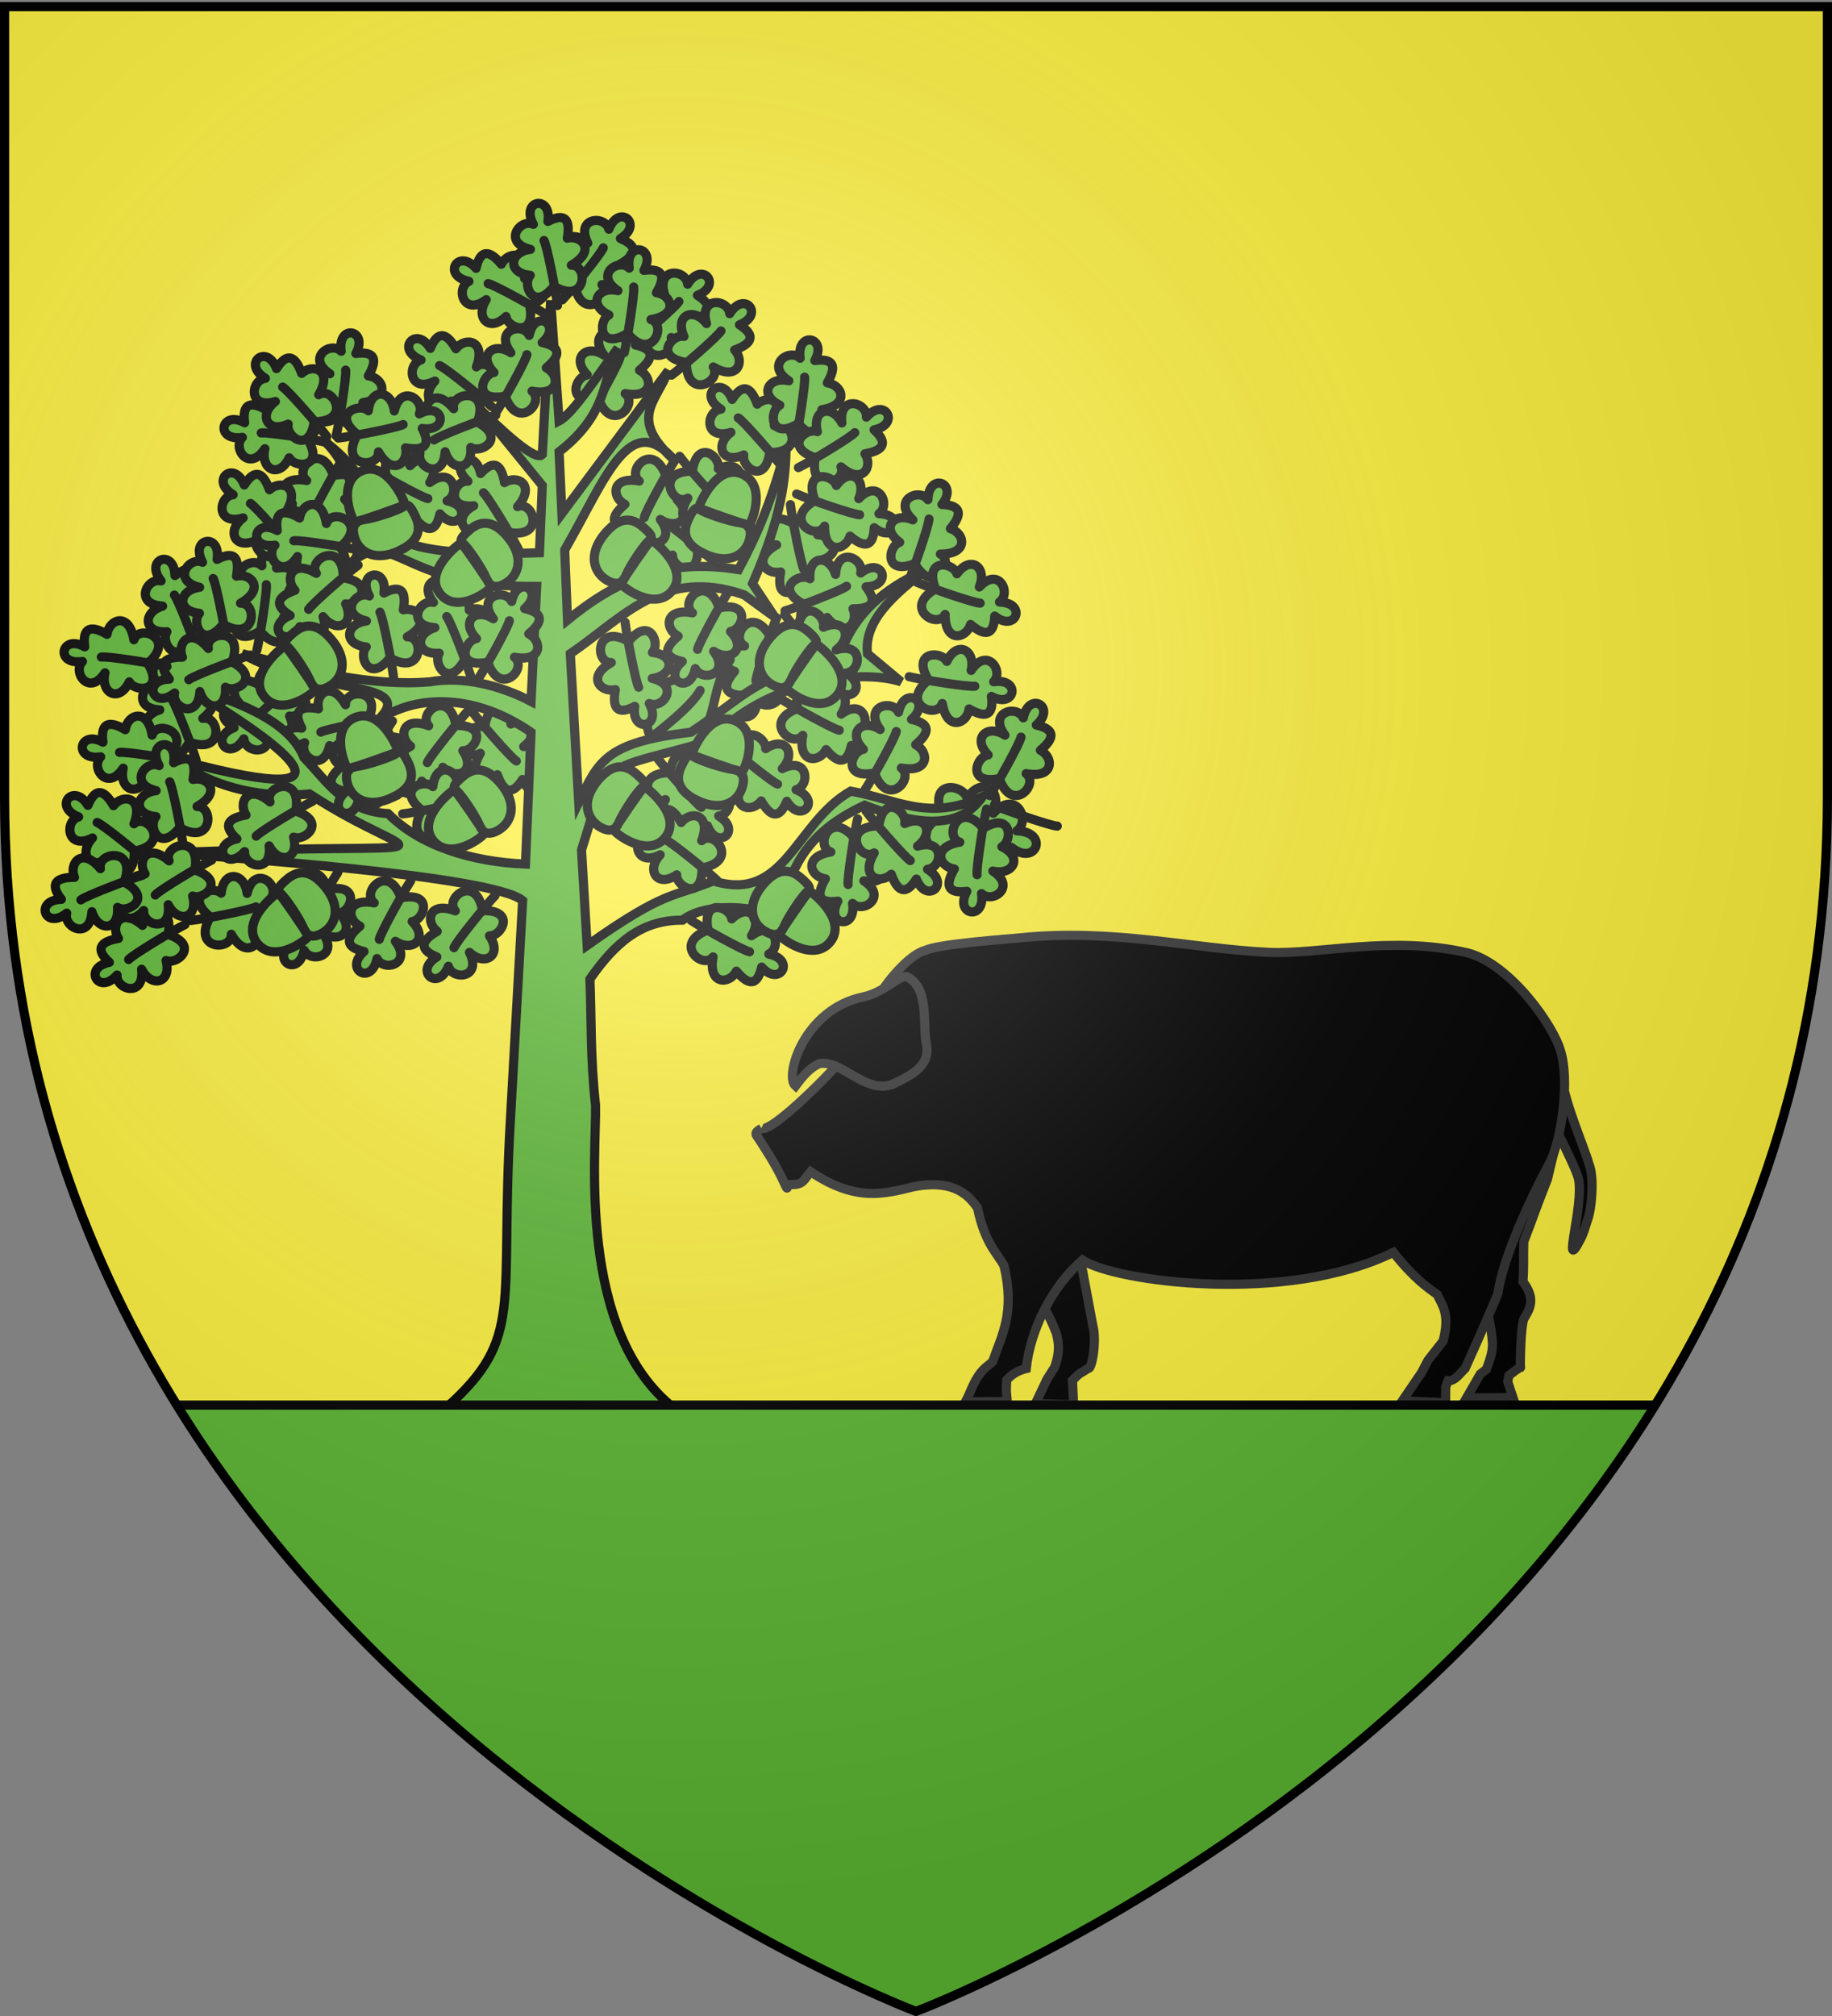 <svg xmlns="http://www.w3.org/2000/svg" xmlns:xlink="http://www.w3.org/1999/xlink" width="600" height="660" version="1.0"><rect width="100%" height="100%" fill="#808080" stroke="none"/><desc>Flag of Canton of Valais (Wallis)</desc><defs><radialGradient xlink:href="#b" id="f" cx="221.445" cy="226.331" r="300" fx="221.445" fy="226.331" gradientTransform="matrix(1.353 0 0 1.349 -77.63 -85.747)" gradientUnits="userSpaceOnUse"/><linearGradient id="b"><stop offset="0" style="stop-color:white;stop-opacity:.314"/><stop offset=".19" style="stop-color:white;stop-opacity:.251"/><stop offset=".6" style="stop-color:#6b6b6b;stop-opacity:.125"/><stop offset="1" style="stop-color:black;stop-opacity:.125"/></linearGradient></defs><g style="display:inline"><path d="M300 658.5s298.5-112.32 298.5-397.772V2.176H1.5v258.552C1.5 546.18 300 658.5 300 658.5" style="display:inline;fill:#fcef3c;fill-opacity:1;fill-rule:evenodd;stroke:none;stroke-width:1px;stroke-linecap:butt;stroke-linejoin:miter;stroke-opacity:1"/></g><g style="display:inline"><path d="M0 0h600v660H0z" style="fill:none;fill-opacity:1;fill-rule:nonzero;stroke:none;stroke-width:6.203;stroke-linecap:round;stroke-linejoin:round;stroke-miterlimit:4;stroke-dasharray:none;stroke-opacity:1;display:inline"/><path d="m346.774 406.468 5.17 27.657c1.288 4.8-.306 14.334-1.532 13.829-2.781 1.917-2.424 1.065-5.17 4.018l.383 7.92-12.541-.355 3.83-8.037 2.488-3.9c1.004-2.973 1.967-6.2.48-11.347-3.041-7.496-4.833-9.817-8.33-14.775zM504.74 348.67c1.13 11.474 7.951 26.286 9.67 32.386 1.906 4.671.744 15.179-.383 18.084-.438 1.13-1.244 4.517-2.489 6.737-6.29 12.026 1.291-11.18-.574-19.975-.94-4.428-14.457-30.172-14.457-30.021z" style="opacity:1;fill:#000;fill-opacity:1;stroke:#313131;stroke-width:3;stroke-miterlimit:4;stroke-dasharray:none;stroke-opacity:1;display:inline" transform="translate(6)"/><path d="M501.773 365.454c4.626 1.428.92 12-.958 20.566-4.02 10.137-4.625 12.38-7.754 20.448-.153 4.958.086 8.47-.287 13.12 4.304 5.668 2.298 8.844.382 12.055-1.16 2.046-1.35 16.753-1.148 16.074.165-.554-3.83 2.6-3.83 2.6l-.383 2.01 1.724 5.2-15.223.119 4.5-7.801 2.01-1.537c.969-2.705 2.03-5.381 2.01-8.391-.637-10.874-6.596-25.551-1.914-32.622z" style="opacity:1;fill:#000;fill-opacity:1;stroke:#313131;stroke-width:3;stroke-miterlimit:4;stroke-dasharray:none;stroke-opacity:1;display:inline" transform="translate(6)"/><path d="M243.39 369.405c-2.86 1.685-1.779 1.905-.342 4.236 1.023 1.661 5.203 7.783 7.915 13.905 1.4 3.157.387.022 2.085.226 4.12.286 4.42-1.855 6.439-4.163 14.884 9.975 24.133 7.23 33.743 4.906 13.877-2.67 18.47 3.507 20.912 6.95 2.45 11.601 6.16 14.421 8.679 18.907 3.641 15.44-.644 22.559-3.763 31.467l-2.53 2.081c-3.442 3.313-4.368 7.33-6.31 11.014l13.67-.1-.307-3.525.11-3.484c1.804-2.087 4.006-3.19 6.412-3.787 1.413-13.069 8.558-26.883 18.376-35.507 10.714 7.026 66.868 14.698 101.869-2.527 6.591 8.46 11.696 11.905 14.341 13.78 1.725 3.711 4.258 6.346 1.93 15.263l-4.931 6.291-2.14 4.067-6.262 9.19 14.175.618.033-5.145.79-2.044c2.26.225 4.295-2.904 5.586-4.045 5.163-11.484 8.516-19.168 10.66-24.313 1.73-12.075 10.847-31.628 16.854-42.687 4.118-7.583 6.804-27.632 3.651-37.106-2.083-7.629-16.13-28.222-30.402-31.923-24.85-5.781-48.436.58-65.052-.159-24.527-1.116-50.976-7.89-81.31-4.77-3.46.354-26.982 1.98-31.18 4.107-5.268 1.173-13.503 11.198-15.279 15.194-3.758 7.41-5.151 10.697-10.126 18.192-3.737 5.096-24.77 26.39-28.296 24.891z" style="opacity:1;fill:#000;fill-opacity:1;stroke:#313131;stroke-width:3;stroke-miterlimit:4;stroke-dasharray:none;stroke-opacity:1;display:inline" transform="translate(6)"/><path d="M286.91 354.7c-9.032 4.21-17.227-8.008-24.625-6.456-3.152 1.381-5.491 4.269-7.759 7.288-3.71-3.242 2.755-25.06 22.096-29.153 7.034-1.489 11.399-6.867 14.337-6.663 7.576 3.66 5.148 15.979 6.41 21.864 1.687 7.874-6.11 10.88-10.458 13.12z" style="opacity:1;fill:#000;fill-opacity:1;stroke:#313131;stroke-width:3;stroke-miterlimit:4;stroke-dasharray:none;stroke-opacity:1;display:inline" transform="translate(6)"/><g transform="translate(0 2)"><path d="M331.207 275.388c-.309 7.766-4.007 7.681-9.26 3.224-1.692 5.605-9.885 7.143-9.74-3.835-3.02 5.775-15.828-2.252-4.291-9.409l.42-.944c-4.118-11.259 6.957-9.694 8.38-5.213 5.28-7.357 11.742-2.435 8.577 5.034 7.59-8.05 12.41 2.434 7.742 5.77 10.729.283 6.343 11.936-1.828 5.373zM28.791 261.654c2.52-6.149 5.465-5 8.382.118 3-4.009 10.031-2.849 6.704 5.93 4.116-3.757 12.06 6.437.697 8.813l-.614.637c.016 10.25-8.424 5.754-8.257 1.737-6.394 4.367-10.146-1.477-5.419-6.553-8.453 4.249-9.259-5.584-4.533-6.9-8.537-3.364-1.606-11.444 3.04-3.782z" style="fill:#5ab532;fill-opacity:1;fill-rule:evenodd;stroke:#000;stroke-width:3;stroke-linecap:butt;stroke-linejoin:round;stroke-miterlimit:4;stroke-dasharray:none;stroke-opacity:1"/><path d="M48.889 280.706c-2.943-2.824-15.267-12.815-17.06-13.433" style="fill:#5ab532;fill-opacity:1;fill-rule:evenodd;stroke:#000;stroke-width:3;stroke-linecap:round;stroke-linejoin:round;stroke-miterlimit:4;stroke-dasharray:none;stroke-opacity:1"/><path d="M76.662 236.232c-5.618-3.548-3.974-6.25 1.571-8.234-3.426-3.65-1.063-10.373 7.004-5.572-2.985-4.706 8.434-10.758 8.801.844l.52.715c10.097 1.764 4.204 9.295.277 8.434 3.19 7.054-3.216 9.734-7.394 4.198 2.716 9.062-7.107 8.148-7.582 3.266-4.796 7.823-11.55-.406-3.197-3.651z" style="fill:#5ab532;fill-opacity:1;fill-rule:evenodd;stroke:#000;stroke-width:3;stroke-linecap:butt;stroke-linejoin:round;stroke-miterlimit:4;stroke-dasharray:none;stroke-opacity:1"/><path d="M98.914 219.748c-3.292 2.407-15.27 12.81-16.191 14.469" style="fill:#5ab532;fill-opacity:1;fill-rule:evenodd;stroke:#000;stroke-width:3;stroke-linecap:round;stroke-linejoin:round;stroke-miterlimit:4;stroke-dasharray:none;stroke-opacity:1"/><path d="M98.825 236.387c-3.091-5.882-.317-7.4 5.478-6.345-1.143-4.874 4.266-9.515 8.852-1.324-.233-5.567 12.683-5.1 7.2 5.132l.093.879c7.862 6.576-1.008 10.151-3.978 7.442-.763 7.705-7.653 6.822-8.502-.061-2.179 9.206-10.23 3.503-8.2-.963-8.065 4.378-9.799-6.126-.943-4.76z" style="fill:#5ab532;fill-opacity:1;fill-rule:evenodd;stroke:#000;stroke-width:3;stroke-linecap:butt;stroke-linejoin:round;stroke-miterlimit:4;stroke-dasharray:none;stroke-opacity:1"/><path d="M126.338 233.238c-4.054.438-19.63 3.458-21.256 4.434" style="fill:#5ab532;fill-opacity:1;fill-rule:evenodd;stroke:#000;stroke-width:3;stroke-linecap:round;stroke-linejoin:round;stroke-miterlimit:4;stroke-dasharray:none;stroke-opacity:1"/><path d="M171.124 253.195c-3.548 5.618-6.25 3.974-8.233-1.572-3.65 3.427-10.374 1.064-5.573-7.003-4.705 2.985-10.758-8.434.844-8.801l.715-.52c1.764-10.097 9.295-4.204 8.434-.277 7.054-3.191 9.735 3.216 4.198 7.394 9.063-2.717 8.149 7.107 3.266 7.582 7.824 4.796-.406 11.55-3.65 3.197z" style="fill:#5ab532;fill-opacity:1;fill-rule:evenodd;stroke:#000;stroke-width:3;stroke-linecap:butt;stroke-linejoin:round;stroke-miterlimit:4;stroke-dasharray:none;stroke-opacity:1"/><path d="M154.64 230.943c2.408 3.292 12.81 15.27 14.47 16.191" style="fill:#5ab532;fill-opacity:1;fill-rule:evenodd;stroke:#000;stroke-width:3;stroke-linecap:round;stroke-linejoin:round;stroke-miterlimit:4;stroke-dasharray:none;stroke-opacity:1"/><path d="M90.57 183.977c6.584-.893 7.062 2.233 4.088 7.318 4.972.593 7.483 7.263-1.783 8.77 5.311 1.686.455 13.663-7.285 5.01l-.857-.212c-8.869 5.138-9.195-4.419-5.633-6.283-6.98-3.353-3.794-9.525 2.965-7.969-7.906-5.196.207-10.81 3.71-7.376-1.356-9.076 9.107-7.113 4.795.742z" style="fill:#5ab532;fill-opacity:1;fill-rule:evenodd;stroke:#000;stroke-width:3;stroke-linecap:butt;stroke-linejoin:round;stroke-miterlimit:4;stroke-dasharray:none;stroke-opacity:1"/><path d="M84.119 210.908c.975-3.96 3.464-19.63 3.103-21.491" style="fill:#5ab532;fill-opacity:1;fill-rule:evenodd;stroke:#000;stroke-width:3;stroke-linecap:round;stroke-linejoin:round;stroke-miterlimit:4;stroke-dasharray:none;stroke-opacity:1"/><path d="M97.1 171.218c-6.493-1.413-5.872-4.514-1.34-8.274-4.468-2.258-4.546-9.385 4.676-7.632-4.414-3.4 4.246-12.994 8.56-2.217l.732.494c10.092-1.796 7.13 7.297 3.145 7.83 5.411 5.538.307 10.248-5.512 6.474 5.652 7.587-3.892 10.088-6.008 5.663-1.83 8.992-10.991 3.568-4.253-2.338z" style="fill:#5ab532;fill-opacity:1;fill-rule:evenodd;stroke:#000;stroke-width:3;stroke-linecap:butt;stroke-linejoin:round;stroke-miterlimit:4;stroke-dasharray:none;stroke-opacity:1"/><path d="M112.373 148.118c-2.27 3.388-9.969 17.26-10.267 19.134" style="fill:#5ab532;fill-opacity:1;fill-rule:evenodd;stroke:#000;stroke-width:3;stroke-linecap:round;stroke-linejoin:round;stroke-miterlimit:4;stroke-dasharray:none;stroke-opacity:1"/><path d="M243.339 225.698c-6.64-.264-6.567-3.426-2.756-7.916-4.793-1.448-6.108-8.453 3.279-8.328-4.938-2.583 1.925-13.534 8.044-3.67l.807.36c9.627-3.522 8.289 5.947 4.457 7.165 6.29 4.514 2.082 10.039-4.304 7.332 6.884 6.49-2.08 10.611-4.934 6.62-.24 9.173-10.204 5.423-4.593-1.563z" style="fill:#5ab532;fill-opacity:1;fill-rule:evenodd;stroke:#000;stroke-width:3;stroke-linecap:butt;stroke-linejoin:round;stroke-miterlimit:4;stroke-dasharray:none;stroke-opacity:1"/><path d="M254.368 200.297c-1.648 3.73-6.82 18.729-6.788 20.625" style="fill:#5ab532;fill-opacity:1;fill-rule:evenodd;stroke:#000;stroke-width:3;stroke-linecap:round;stroke-linejoin:round;stroke-miterlimit:4;stroke-dasharray:none;stroke-opacity:1"/><path d="M262.023 190.719c-5.882 3.091-7.4.317-6.345-5.478-4.875 1.143-9.516-4.266-1.324-8.851-5.568.232-5.1-12.683 5.131-7.2l.88-.093c6.575-7.862 10.151 1.007 7.442 3.977 7.704.764 6.822 7.653-.062 8.502 9.207 2.18 3.503 10.23-.962 8.2 4.377 8.065-6.126 9.8-4.76.943z" style="fill:#5ab532;fill-opacity:1;fill-rule:evenodd;stroke:#000;stroke-width:3;stroke-linecap:butt;stroke-linejoin:round;stroke-miterlimit:4;stroke-dasharray:none;stroke-opacity:1"/><path d="M258.873 163.207c.439 4.054 3.459 19.63 4.435 21.256" style="fill:#5ab532;fill-opacity:1;fill-rule:evenodd;stroke:#000;stroke-width:3;stroke-linecap:round;stroke-linejoin:round;stroke-miterlimit:4;stroke-dasharray:none;stroke-opacity:1"/><path d="M213.345 162.491c2.519-6.15 5.465-5 8.381.118 3-4.009 10.032-2.849 6.704 5.93 4.116-3.757 12.06 6.437.697 8.813l-.613.637c.016 10.25-8.424 5.754-8.258 1.737-6.393 4.367-10.146-1.477-5.418-6.553-8.454 4.249-9.26-5.584-4.534-6.9-8.537-3.364-1.606-11.444 3.04-3.782z" style="fill:#5ab532;fill-opacity:1;fill-rule:evenodd;stroke:#000;stroke-width:3;stroke-linecap:butt;stroke-linejoin:round;stroke-miterlimit:4;stroke-dasharray:none;stroke-opacity:1"/><path d="M233.442 181.543c-2.942-2.824-15.267-12.815-17.06-13.433" style="fill:#5ab532;fill-opacity:1;fill-rule:evenodd;stroke:#000;stroke-width:3;stroke-linecap:round;stroke-linejoin:round;stroke-miterlimit:4;stroke-dasharray:none;stroke-opacity:1"/><path d="M206.012 171.394c-6.493-1.413-5.873-4.514-1.34-8.274-4.468-2.258-4.547-9.385 4.676-7.632-4.415-3.401 4.245-12.994 8.559-2.217l.733.493c10.091-1.795 7.13 7.297 3.145 7.831 5.41 5.538.307 10.248-5.512 6.474 5.652 7.587-3.892 10.088-6.009 5.663-1.83 8.991-10.99 3.568-4.252-2.338z" style="fill:#5ab532;fill-opacity:1;fill-rule:evenodd;stroke:#000;stroke-width:3;stroke-linecap:butt;stroke-linejoin:round;stroke-miterlimit:4;stroke-dasharray:none;stroke-opacity:1"/><path d="M221.284 148.294c-2.27 3.388-9.968 17.26-10.266 19.134" style="fill:#5ab532;fill-opacity:1;fill-rule:evenodd;stroke:#000;stroke-width:3;stroke-linecap:round;stroke-linejoin:round;stroke-miterlimit:4;stroke-dasharray:none;stroke-opacity:1"/><path d="M228.412 94.693c5.619 3.549 3.975 6.25-1.571 8.234 3.427 3.65 1.063 10.374-7.004 5.572 2.985 4.706-8.433 10.759-8.8-.844l-.52-.714c-10.098-1.764-4.205-9.296-.278-8.434-3.19-7.055 3.217-9.735 7.394-4.198-2.716-9.063 7.108-8.149 7.583-3.267 4.795-7.823 11.549.406 3.196 3.651z" style="fill:#5ab532;fill-opacity:1;fill-rule:evenodd;stroke:#000;stroke-width:3;stroke-linecap:butt;stroke-linejoin:round;stroke-miterlimit:4;stroke-dasharray:none;stroke-opacity:1"/><path d="M206.16 111.177c3.292-2.407 15.271-12.81 16.192-14.469" style="fill:#5ab532;fill-opacity:1;fill-rule:evenodd;stroke:#000;stroke-width:3;stroke-linecap:round;stroke-linejoin:round;stroke-miterlimit:4;stroke-dasharray:none;stroke-opacity:1"/><path d="M208.1 110.943c6.493 1.412 5.873 4.513 1.34 8.274 4.468 2.258 4.547 9.385-4.676 7.632 4.415 3.4-4.245 12.994-8.559 2.217l-.733-.494c-10.091 1.796-7.13-7.297-3.145-7.83-5.41-5.538-.307-10.248 5.512-6.474-5.652-7.587 3.892-10.088 6.009-5.663 1.83-8.992 10.99-3.569 4.252 2.338z" style="fill:#5ab532;fill-opacity:1;fill-rule:evenodd;stroke:#000;stroke-width:3;stroke-linecap:butt;stroke-linejoin:round;stroke-miterlimit:4;stroke-dasharray:none;stroke-opacity:1"/><path d="M192.828 134.043c2.27-3.388 9.968-17.26 10.266-19.134" style="fill:#5ab532;fill-opacity:1;fill-rule:evenodd;stroke:#000;stroke-width:3;stroke-linecap:round;stroke-linejoin:round;stroke-miterlimit:4;stroke-dasharray:none;stroke-opacity:1"/><path d="M203.197 76.09c6.15 2.519 5 5.465-.118 8.381 4.009 3 2.849 10.032-5.93 6.705 3.757 4.115-6.437 12.059-8.813.697l-.637-.614c-10.25.016-5.753-8.424-1.737-8.258-4.367-6.393 1.478-10.145 6.553-5.418-4.249-8.453 5.584-9.259 6.9-4.533 3.364-8.538 11.444-1.606 3.782 3.04z" style="fill:#5ab532;fill-opacity:1;fill-rule:evenodd;stroke:#000;stroke-width:3;stroke-linecap:butt;stroke-linejoin:round;stroke-miterlimit:4;stroke-dasharray:none;stroke-opacity:1"/><path d="M184.145 96.187c2.824-2.942 12.815-15.267 13.433-17.06" style="fill:#5ab532;fill-opacity:1;fill-rule:evenodd;stroke:#000;stroke-width:3;stroke-linecap:round;stroke-linejoin:round;stroke-miterlimit:4;stroke-dasharray:none;stroke-opacity:1"/><path d="M155.92 85.844c1.413-6.493 4.514-5.872 8.275-1.34 2.258-4.468 9.384-4.546 7.632 4.676 3.4-4.414 12.994 4.246 2.217 8.56l-.494.732c1.796 10.091-7.297 7.13-7.83 3.145-5.538 5.411-10.249.307-6.475-5.512-7.587 5.652-10.088-3.892-5.662-6.009-8.992-1.83-3.569-10.99 2.337-4.252z" style="fill:#5ab532;fill-opacity:1;fill-rule:evenodd;stroke:#000;stroke-width:3;stroke-linecap:butt;stroke-linejoin:round;stroke-miterlimit:4;stroke-dasharray:none;stroke-opacity:1"/><path d="M179.02 101.116c-3.387-2.27-17.26-9.968-19.133-10.266" style="fill:#5ab532;fill-opacity:1;fill-rule:evenodd;stroke:#000;stroke-width:3;stroke-linecap:round;stroke-linejoin:round;stroke-miterlimit:4;stroke-dasharray:none;stroke-opacity:1"/><path d="M80.12 136.398c-.893-6.585 2.233-7.063 7.317-4.089.594-4.971 7.264-7.483 8.771 1.783 1.686-5.311 13.663-.454 5.01 7.285l-.212.857c5.138 8.869-4.419 9.196-6.283 5.634-3.353 6.979-9.525 3.793-7.969-2.966-5.196 7.906-10.81-.207-7.376-3.709-9.076 1.355-7.113-9.108.742-4.795z" style="fill:#5ab532;fill-opacity:1;fill-rule:evenodd;stroke:#000;stroke-width:3;stroke-linecap:butt;stroke-linejoin:round;stroke-miterlimit:4;stroke-dasharray:none;stroke-opacity:1"/><path d="M107.05 142.848c-3.96-.974-19.628-3.464-21.49-3.103" style="fill:#5ab532;fill-opacity:1;fill-rule:evenodd;stroke:#000;stroke-width:3;stroke-linecap:round;stroke-linejoin:round;stroke-miterlimit:4;stroke-dasharray:none;stroke-opacity:1"/><path d="M116.548 113.734c6.585-.893 7.062 2.234 4.089 7.318 4.971.593 7.482 7.263-1.783 8.77 5.311 1.686.454 13.663-7.285 5.011l-.858-.213c-8.868 5.139-9.195-4.419-5.633-6.283-6.979-3.353-3.793-9.525 2.966-7.969-7.906-5.196.207-10.81 3.709-7.376-1.355-9.075 9.108-7.112 4.795.742z" style="fill:#5ab532;fill-opacity:1;fill-rule:evenodd;stroke:#000;stroke-width:3;stroke-linecap:butt;stroke-linejoin:round;stroke-miterlimit:4;stroke-dasharray:none;stroke-opacity:1"/><path d="M110.098 140.665c.974-3.96 3.464-19.629 3.103-21.491" style="fill:#5ab532;fill-opacity:1;fill-rule:evenodd;stroke:#000;stroke-width:3;stroke-linecap:round;stroke-linejoin:round;stroke-miterlimit:4;stroke-dasharray:none;stroke-opacity:1"/><path d="M144.084 166.228c-1.412 6.493-4.514 5.872-8.274 1.34-2.258 4.468-9.385 4.546-7.632-4.676-3.4 4.414-12.994-4.246-2.217-8.56l.494-.732c-1.796-10.091 7.297-7.13 7.83-3.145 5.538-5.411 10.248-.307 6.474 5.512 7.587-5.652 10.088 3.892 5.663 6.009 8.992 1.83 3.568 10.99-2.338 4.252z" style="fill:#5ab532;fill-opacity:1;fill-rule:evenodd;stroke:#000;stroke-width:3;stroke-linecap:butt;stroke-linejoin:round;stroke-miterlimit:4;stroke-dasharray:none;stroke-opacity:1"/><path d="M120.984 150.956c3.388 2.27 17.26 9.968 19.134 10.266" style="fill:#5ab532;fill-opacity:1;fill-rule:evenodd;stroke:#000;stroke-width:3;stroke-linecap:round;stroke-linejoin:round;stroke-miterlimit:4;stroke-dasharray:none;stroke-opacity:1"/><path d="M157.406 153.023c4.47-4.917 6.845-2.829 7.835 2.977 4.19-2.74 10.401.755 4.272 7.865 5.152-2.122 9.13 10.174-2.36 8.521l-.794.388c-3.49 9.637-9.884 2.526-8.354-1.192-7.5 1.917-9.028-4.858-2.85-8.01-9.397 1.1-6.79-8.415-1.9-8.035-6.872-6.081 2.405-11.303 4.15-2.514z" style="fill:#5ab532;fill-opacity:1;fill-rule:evenodd;stroke:#000;stroke-width:3;stroke-linecap:butt;stroke-linejoin:round;stroke-miterlimit:4;stroke-dasharray:none;stroke-opacity:1"/><path d="M169.775 177.8c-1.799-3.66-9.964-17.264-11.437-18.459" style="fill:#5ab532;fill-opacity:1;fill-rule:evenodd;stroke:#000;stroke-width:3;stroke-linecap:round;stroke-linejoin:round;stroke-miterlimit:4;stroke-dasharray:none;stroke-opacity:1"/><path d="M239.145 214.005c-9.225 13.247-.71 30.083-24.846 25.922l-1.848-2.038c-5.678-20.256 12.518-15.61 26.694-23.884z" style="fill:#5ab532;fill-opacity:1;fill-rule:evenodd;stroke:#000;stroke-width:3;stroke-linecap:butt;stroke-linejoin:round;stroke-miterlimit:4;stroke-dasharray:none;stroke-opacity:1"/><path d="M209.502 242.23c6.956-5.085 16.98-13.092 19.802-18.178" style="fill:#5ab532;fill-opacity:1;fill-rule:evenodd;stroke:#000;stroke-width:3;stroke-linecap:round;stroke-linejoin:round;stroke-miterlimit:4;stroke-dasharray:none;stroke-opacity:1"/><path d="M146.384 458.647c25.516-22.916 17.219-32.634 20.75-93.47l4.04-72.352c-9.8-8.25-99.06-14.199-115.69-15.61 100.738-4.27 82.803 4.96 45.91-19.28C73.632 260.68 56.09 246.16 60.28 247.27c64.3 17.022 30.186-6.924-2.041-26.063 7.478 3.633 35.07 8.927 41.318 24.79 7.541 7.762 13.08 17.526 27.545 18.364 10.404 10.511 27.252 15.796 44.99 16.528l1.837-43.155c-18.185-12.565-37.555-12.71-50.5-3.672 14.744-13.773-20.268-8.264-44.072-22.037 21.328 5.527 42.586 10.845 61.518 9.182 10.406-1.845 22.648.976 33.054 6.427l1.836-37.645c-47.513.502-46.375-21.923-63.41-5.453 12.323-5.71 3.298-34.337-6.371-42.292 30.883 22.996-1.361 39.035 70.7 36.727l.918-22.036-20.2-24.79c6.736 6.433 17.889 17.107 20.2 14.69l2.754-50.5 2.755 39.482c4.565-2.371 12.476-14.78 19.281-23.873-5.159 10.397-3.045 21.36-19.281 33.973l.918 20.2 34.89-46.827c-4.22 10.832-13.167 15.632 2.107 29.543-14.796-17.264-22.54 5.68-36.079 29.22l.918 22.954c16.242-13.214 32.466-20.35 56.009-16.527 8.108-14.919 12.358-27.909 15.609-40.4-.247 10.715-1.152 22.252-11.018 44.991l7.345 11.018-10.1-7.345c-26.519-9.169-39.705 7.53-56.927 19.281l2.755 48.664c6.409-13.287 8.598-19.652 36.727-22.955 18.556-12.334 20.13-17.996 48.663-24.79 5.328-16.368 18.377-23.993 28.464-28.464-10.787 8.31-20.537 16.827-19.282 27.545l11.018 9.182c-14.161-4.565-44.813-.098-62.436 19.282-36.471 10.79-32.388 3.906-42.236 35.809l1.836 31.218c26.155-18.503 28.19-15.642 41.318-21.118 23.51 7.366 26.83-19.04 44.991-29.382 15.67 2.754 25.293 10.035 43.154 1.836-5.672 8.1-15.842 11.704-38.563 2.755-9.934 4.687-18.8 10.976-23.873 22.954-8.117 5.33 4.948 19.778 1.753 17.117-8.692-7.24-29.05-9.066-37.562-2.426-13.257-.089-21.908 7.206-30.3 19.282.55 13.646.086 25.267 1.837 41.318.353 15.193-6.265 73.918 25.722 99.17-16.897-1.176-47.401-.336-74.385-.375z" style="fill:#5ab532;fill-opacity:1;fill-rule:evenodd;stroke:#000;stroke-width:3;stroke-linecap:butt;stroke-linejoin:miter;stroke-miterlimit:4;stroke-dasharray:none;stroke-opacity:1;display:inline"/><path d="M140.934 112.067c2.519-6.15 5.465-5 8.381.118 3-4.009 10.032-2.849 6.705 5.93 4.115-3.757 12.059 6.437.697 8.813l-.614.637c.016 10.25-8.424 5.753-8.258 1.737-6.393 4.367-10.145-1.477-5.418-6.553-8.453 4.249-9.259-5.584-4.533-6.9-8.538-3.364-1.606-11.444 3.04-3.782z" style="fill:#5ab532;fill-opacity:1;fill-rule:evenodd;stroke:#000;stroke-width:3;stroke-linecap:butt;stroke-linejoin:round;stroke-miterlimit:4;stroke-dasharray:none;stroke-opacity:1"/><path d="M161.031 131.119c-2.942-2.824-15.267-12.815-17.06-13.433" style="fill:#5ab532;fill-opacity:1;fill-rule:evenodd;stroke:#000;stroke-width:3;stroke-linecap:round;stroke-linejoin:round;stroke-miterlimit:4;stroke-dasharray:none;stroke-opacity:1"/><path d="M177.57 110.148c6.493 1.413 5.872 4.514 1.34 8.274 4.468 2.258 4.546 9.385-4.676 7.632 4.414 3.401-4.246 12.994-8.56 2.217l-.732-.494c-10.091 1.796-7.13-7.297-3.145-7.83-5.411-5.538-.307-10.248 5.512-6.474-5.652-7.587 3.892-10.088 6.008-5.663 1.831-8.992 10.992-3.568 4.253 2.338z" style="fill:#5ab532;fill-opacity:1;fill-rule:evenodd;stroke:#000;stroke-width:3;stroke-linecap:butt;stroke-linejoin:round;stroke-miterlimit:4;stroke-dasharray:none;stroke-opacity:1"/><path d="M162.297 133.248c2.27-3.388 9.97-17.26 10.267-19.134" style="fill:#5ab532;fill-opacity:1;fill-rule:evenodd;stroke:#000;stroke-width:3;stroke-linecap:round;stroke-linejoin:round;stroke-miterlimit:4;stroke-dasharray:none;stroke-opacity:1"/><path d="M135.796 141.846c-4.066-5.256-1.597-7.233 4.293-7.2-1.972-4.602 2.549-10.111 8.487-2.84-1.195-5.443 11.605-7.226 7.982 3.803l.244.849c8.885 5.111.771 10.173-2.624 8.02.585 7.72-6.352 8.048-8.384 1.416-.547 9.445-9.466 5.226-8.243.476-7.182 5.711-10.713-4.331-1.755-4.524z" style="fill:#5ab532;fill-opacity:1;fill-rule:evenodd;stroke:#000;stroke-width:3;stroke-linecap:butt;stroke-linejoin:round;stroke-miterlimit:4;stroke-dasharray:none;stroke-opacity:1"/><path d="M162.344 133.967c-3.917 1.136-18.731 6.815-20.163 8.058" style="fill:#5ab532;fill-opacity:1;fill-rule:evenodd;stroke:#000;stroke-width:3;stroke-linecap:round;stroke-linejoin:round;stroke-miterlimit:4;stroke-dasharray:none;stroke-opacity:1"/><path d="M138.285 138.262c3.091 5.882.317 7.4-5.478 6.345 1.143 4.874-4.266 9.516-8.851 1.324.232 5.568-12.683 5.1-7.2-5.131l-.094-.88c-7.862-6.575 1.008-10.151 3.978-7.442.764-7.705 7.653-6.822 8.502.061 2.18-9.206 10.23-3.503 8.2.963 8.065-4.377 9.799 6.126.943 4.76z" style="fill:#5ab532;fill-opacity:1;fill-rule:evenodd;stroke:#000;stroke-width:3;stroke-linecap:butt;stroke-linejoin:round;stroke-miterlimit:4;stroke-dasharray:none;stroke-opacity:1"/><path d="M110.772 141.411c4.055-.438 19.63-3.458 21.257-4.434" style="fill:#5ab532;fill-opacity:1;fill-rule:evenodd;stroke:#000;stroke-width:3;stroke-linecap:round;stroke-linejoin:round;stroke-miterlimit:4;stroke-dasharray:none;stroke-opacity:1"/><path d="M90.57 118.665c3.548-5.618 6.25-3.974 8.233 1.571 3.65-3.426 10.374-1.063 5.573 7.004 4.705-2.985 10.758 8.434-.844 8.801l-.715.52c-1.764 10.097-9.295 4.204-8.434.277-7.054 3.19-9.735-3.216-4.198-7.394-9.063 2.716-8.149-7.107-3.266-7.582-7.824-4.796.405-11.55 3.65-3.197z" style="fill:#5ab532;fill-opacity:1;fill-rule:evenodd;stroke:#000;stroke-width:3;stroke-linecap:butt;stroke-linejoin:round;stroke-miterlimit:4;stroke-dasharray:none;stroke-opacity:1"/><path d="M107.053 140.917c-2.407-3.292-12.81-15.27-14.468-16.191" style="fill:#5ab532;fill-opacity:1;fill-rule:evenodd;stroke:#000;stroke-width:3;stroke-linecap:round;stroke-linejoin:round;stroke-miterlimit:4;stroke-dasharray:none;stroke-opacity:1"/><path d="M179.445 70.498c5.883-3.092 7.4-.317 6.345 5.477 4.875-1.142 9.516 4.266 1.324 8.852 5.568-.233 5.1 12.683-5.131 7.2l-.879.093c-6.576 7.862-10.152-1.007-7.442-3.978-7.705-.763-6.823-7.652.06-8.502-9.206-2.179-3.502-10.23.963-8.2-4.377-8.065 6.126-9.798 4.76-.942z" style="fill:#5ab532;fill-opacity:1;fill-rule:evenodd;stroke:#000;stroke-width:3;stroke-linecap:butt;stroke-linejoin:round;stroke-miterlimit:4;stroke-dasharray:none;stroke-opacity:1"/><path d="M182.595 98.01c-.439-4.054-3.459-19.63-4.435-21.256" style="fill:#5ab532;fill-opacity:1;fill-rule:evenodd;stroke:#000;stroke-width:3;stroke-linecap:round;stroke-linejoin:round;stroke-miterlimit:4;stroke-dasharray:none;stroke-opacity:1"/><path d="M210.89 86.526c6.585-.893 7.063 2.233 4.09 7.317 4.97.594 7.482 7.264-1.784 8.77 5.312 1.687.455 13.663-7.284 5.012l-.858-.214c-8.869 5.14-9.195-4.418-5.633-6.283-6.98-3.353-3.794-9.524 2.965-7.968-7.906-5.197.207-10.811 3.71-7.376-1.356-9.076 9.107-7.113 4.795.742z" style="fill:#5ab532;fill-opacity:1;fill-rule:evenodd;stroke:#000;stroke-width:3;stroke-linecap:butt;stroke-linejoin:round;stroke-miterlimit:4;stroke-dasharray:none;stroke-opacity:1"/><path d="M204.44 113.456c.975-3.96 3.464-19.628 3.103-21.49" style="fill:#5ab532;fill-opacity:1;fill-rule:evenodd;stroke:#000;stroke-width:3;stroke-linecap:round;stroke-linejoin:round;stroke-miterlimit:4;stroke-dasharray:none;stroke-opacity:1"/><path d="M242.185 104.334c5.618 3.549 3.974 6.25-1.571 8.234 3.426 3.65 1.063 10.373-7.004 5.572 2.985 4.706-8.434 10.759-8.801-.844l-.52-.714c-10.097-1.764-4.204-9.296-.277-8.434-3.19-7.055 3.216-9.735 7.394-4.199-2.716-9.062 7.107-8.148 7.582-3.266 4.796-7.823 11.55.406 3.197 3.651z" style="fill:#5ab532;fill-opacity:1;fill-rule:evenodd;stroke:#000;stroke-width:3;stroke-linecap:butt;stroke-linejoin:round;stroke-miterlimit:4;stroke-dasharray:none;stroke-opacity:1"/><path d="M219.933 120.818c3.292-2.407 15.27-12.81 16.191-14.469" style="fill:#5ab532;fill-opacity:1;fill-rule:evenodd;stroke:#000;stroke-width:3;stroke-linecap:round;stroke-linejoin:round;stroke-miterlimit:4;stroke-dasharray:none;stroke-opacity:1"/><path d="M239.07 169.64c-3.55 5.619-6.251 3.975-8.234-1.57-3.65 3.426-10.374 1.063-5.573-7.004-4.706 2.985-10.758-8.434.844-8.801l.715-.52c1.764-10.097 9.295-4.204 8.434-.277 7.054-3.191 9.734 3.216 4.198 7.394 9.062-2.717 8.148 7.107 3.266 7.582 7.824 4.796-.406 11.55-3.65 3.197z" style="fill:#5ab532;fill-opacity:1;fill-rule:evenodd;stroke:#000;stroke-width:3;stroke-linecap:butt;stroke-linejoin:round;stroke-miterlimit:4;stroke-dasharray:none;stroke-opacity:1"/><path d="M222.586 147.389c2.407 3.292 12.81 15.27 14.468 16.191" style="fill:#5ab532;fill-opacity:1;fill-rule:evenodd;stroke:#000;stroke-width:3;stroke-linecap:round;stroke-linejoin:round;stroke-miterlimit:4;stroke-dasharray:none;stroke-opacity:1"/><path d="M207.882 229.248c-5.882 3.092-7.4.317-6.345-5.477-4.874 1.142-9.515-4.267-1.324-8.852-5.568.232-5.1-12.683 5.132-7.2l.878-.093c6.577-7.862 10.152 1.007 7.443 3.977 7.705.764 6.822 7.653-.061 8.503 9.206 2.179 3.503 10.23-.963 8.2 4.378 8.064-6.126 9.798-4.76.942z" style="fill:#5ab532;fill-opacity:1;fill-rule:evenodd;stroke:#000;stroke-width:3;stroke-linecap:butt;stroke-linejoin:round;stroke-miterlimit:4;stroke-dasharray:none;stroke-opacity:1"/><path d="M204.733 201.736c.438 4.054 3.458 19.63 4.434 21.256" style="fill:#5ab532;fill-opacity:1;fill-rule:evenodd;stroke:#000;stroke-width:3;stroke-linecap:round;stroke-linejoin:round;stroke-miterlimit:4;stroke-dasharray:none;stroke-opacity:1"/><path d="M239.773 128.765c3.549-5.618 6.25-3.975 8.234 1.571 3.65-3.426 10.374-1.063 5.573 7.004 4.705-2.985 10.758 8.434-.845 8.801l-.714.52c-1.764 10.097-9.296 4.204-8.434.277-7.055 3.19-9.735-3.217-4.198-7.394-9.063 2.716-8.149-7.107-3.267-7.583-7.823-4.795.406-11.548 3.651-3.196z" style="fill:#5ab532;fill-opacity:1;fill-rule:evenodd;stroke:#000;stroke-width:3;stroke-linecap:butt;stroke-linejoin:round;stroke-miterlimit:4;stroke-dasharray:none;stroke-opacity:1"/><path d="M256.257 151.017c-2.407-3.292-12.81-15.27-14.468-16.191" style="fill:#5ab532;fill-opacity:1;fill-rule:evenodd;stroke:#000;stroke-width:3;stroke-linecap:round;stroke-linejoin:round;stroke-miterlimit:4;stroke-dasharray:none;stroke-opacity:1"/><path d="M266.86 116.032c6.584-.893 7.062 2.233 4.088 7.318 4.971.593 7.483 7.263-1.783 8.77 5.311 1.686.455 13.663-7.285 5.011l-.857-.213c-8.869 5.138-9.195-4.419-5.634-6.283-6.979-3.353-3.793-9.525 2.966-7.969-7.906-5.196.207-10.81 3.709-7.376-1.355-9.076 9.108-7.113 4.795.742z" style="fill:#5ab532;fill-opacity:1;fill-rule:evenodd;stroke:#000;stroke-width:3;stroke-linecap:butt;stroke-linejoin:round;stroke-miterlimit:4;stroke-dasharray:none;stroke-opacity:1"/><path d="M260.409 142.963c.974-3.96 3.464-19.63 3.103-21.491" style="fill:#5ab532;fill-opacity:1;fill-rule:evenodd;stroke:#000;stroke-width:3;stroke-linecap:round;stroke-linejoin:round;stroke-miterlimit:4;stroke-dasharray:none;stroke-opacity:1"/><path d="M286.263 138.72c4.917 4.47 2.83 6.845-2.977 7.835 2.741 4.19-.754 10.4-7.865 4.272 2.123 5.152-10.173 9.13-8.52-2.36l-.389-.794c-9.637-3.49-2.525-9.884 1.192-8.354-1.917-7.501 4.858-9.028 8.01-2.85-1.1-9.397 8.415-6.79 8.036-1.9 6.08-6.872 11.303 2.405 2.513 4.15z" style="fill:#5ab532;fill-opacity:1;fill-rule:evenodd;stroke:#000;stroke-width:3;stroke-linecap:butt;stroke-linejoin:round;stroke-miterlimit:4;stroke-dasharray:none;stroke-opacity:1"/><path d="M261.487 151.088c3.66-1.798 17.263-9.963 18.458-11.437" style="fill:#5ab532;fill-opacity:1;fill-rule:evenodd;stroke:#000;stroke-width:3;stroke-linecap:round;stroke-linejoin:round;stroke-miterlimit:4;stroke-dasharray:none;stroke-opacity:1"/><path d="M286.305 170.765c-.263 6.64-3.425 6.567-7.916 2.756-1.447 4.793-8.452 6.108-8.328-3.279-2.582 4.938-13.533-1.925-3.67-8.044l.36-.807c-3.521-9.627 5.948-8.289 7.165-4.457 4.514-6.29 10.04-2.082 7.333 4.304 6.49-6.884 10.61 2.081 6.62 4.934 9.173.24 5.423 10.204-1.564 4.593z" style="fill:#5ab532;fill-opacity:1;fill-rule:evenodd;stroke:#000;stroke-width:3;stroke-linecap:butt;stroke-linejoin:round;stroke-miterlimit:4;stroke-dasharray:none;stroke-opacity:1"/><path d="M260.904 159.736c3.73 1.648 18.73 6.82 20.626 6.788" style="fill:#5ab532;fill-opacity:1;fill-rule:evenodd;stroke:#000;stroke-width:3;stroke-linecap:round;stroke-linejoin:round;stroke-miterlimit:4;stroke-dasharray:none;stroke-opacity:1"/><path d="M308.5 163.148c6.64.263 6.567 3.425 2.755 7.916 4.793 1.447 6.108 8.452-3.279 8.328 4.938 2.582-1.924 13.533-8.044 3.67l-.807-.36c-9.626 3.52-8.288-5.948-4.457-7.165-6.29-4.514-2.082-10.04 4.304-7.333-6.884-6.49 2.081-10.61 4.934-6.62.241-9.173 10.204-5.423 4.593 1.564z" style="fill:#5ab532;fill-opacity:1;fill-rule:evenodd;stroke:#000;stroke-width:3;stroke-linecap:butt;stroke-linejoin:round;stroke-miterlimit:4;stroke-dasharray:none;stroke-opacity:1"/><path d="M297.47 188.549c1.648-3.73 6.82-18.73 6.788-20.626" style="fill:#5ab532;fill-opacity:1;fill-rule:evenodd;stroke:#000;stroke-width:3;stroke-linecap:round;stroke-linejoin:round;stroke-miterlimit:4;stroke-dasharray:none;stroke-opacity:1"/><path d="M325.787 199.688c-.264 6.64-3.426 6.567-7.916 2.756-1.448 4.792-8.453 6.107-8.328-3.28-2.583 4.939-13.534-1.924-3.67-8.043l.36-.808c-3.521-9.626 5.947-8.288 7.165-4.457 4.514-6.29 10.039-2.082 7.333 4.304 6.49-6.883 10.61 2.082 6.62 4.934 9.173.241 5.423 10.205-1.564 4.594z" style="fill:#5ab532;fill-opacity:1;fill-rule:evenodd;stroke:#000;stroke-width:3;stroke-linecap:butt;stroke-linejoin:round;stroke-miterlimit:4;stroke-dasharray:none;stroke-opacity:1"/><path d="M300.386 188.659c3.73 1.647 18.729 6.82 20.625 6.788" style="fill:#5ab532;fill-opacity:1;fill-rule:evenodd;stroke:#000;stroke-width:3;stroke-linecap:round;stroke-linejoin:round;stroke-miterlimit:4;stroke-dasharray:none;stroke-opacity:1"/><path d="M283.645 190.112c4.066 5.256 1.598 7.233-4.292 7.2 1.972 4.602-2.55 10.111-8.487 2.84 1.195 5.444-11.605 7.226-7.982-3.803l-.244-.849c-8.885-5.11-.771-10.172 2.624-8.02-.585-7.72 6.352-8.048 8.384-1.416.547-9.445 9.466-5.226 8.242-.476 7.183-5.711 10.714 4.331 1.755 4.524z" style="fill:#5ab532;fill-opacity:1;fill-rule:evenodd;stroke:#000;stroke-width:3;stroke-linecap:butt;stroke-linejoin:round;stroke-miterlimit:4;stroke-dasharray:none;stroke-opacity:1"/><path d="M257.098 197.991c3.916-1.136 18.73-6.814 20.163-8.058" style="fill:#5ab532;fill-opacity:1;fill-rule:evenodd;stroke:#000;stroke-width:3;stroke-linecap:round;stroke-linejoin:round;stroke-miterlimit:4;stroke-dasharray:none;stroke-opacity:1"/><path d="M273.5 221.518c-3.547 5.618-6.25 3.974-8.233-1.572-3.65 3.427-10.373 1.063-5.572-7.003-4.706 2.985-10.758-8.434.844-8.801l.714-.52c1.765-10.097 9.296-4.204 8.434-.277 7.055-3.191 9.735 3.216 4.199 7.393 9.062-2.716 8.148 7.108 3.266 7.583 7.823 4.796-.406 11.55-3.651 3.197z" style="fill:#5ab532;fill-opacity:1;fill-rule:evenodd;stroke:#000;stroke-width:3;stroke-linecap:butt;stroke-linejoin:round;stroke-miterlimit:4;stroke-dasharray:none;stroke-opacity:1"/><path d="M257.017 199.266c2.407 3.292 12.81 15.27 14.469 16.191" style="fill:#5ab532;fill-opacity:1;fill-rule:evenodd;stroke:#000;stroke-width:3;stroke-linecap:round;stroke-linejoin:round;stroke-miterlimit:4;stroke-dasharray:none;stroke-opacity:1"/><path d="M223.457 214.548c-6.493-1.412-5.872-4.514-1.339-8.274-4.468-2.258-4.547-9.385 4.675-7.632-4.414-3.4 4.246-12.994 8.56-2.217l.732.494c10.092-1.796 7.13 7.297 3.145 7.83 5.411 5.538.307 10.248-5.512 6.474 5.652 7.587-3.892 10.088-6.008 5.663-1.83 8.992-10.991 3.569-4.253-2.338z" style="fill:#5ab532;fill-opacity:1;fill-rule:evenodd;stroke:#000;stroke-width:3;stroke-linecap:butt;stroke-linejoin:round;stroke-miterlimit:4;stroke-dasharray:none;stroke-opacity:1"/><path d="M238.73 191.448c-2.27 3.388-9.969 17.26-10.267 19.134" style="fill:#5ab532;fill-opacity:1;fill-rule:evenodd;stroke:#000;stroke-width:3;stroke-linecap:round;stroke-linejoin:round;stroke-miterlimit:4;stroke-dasharray:none;stroke-opacity:1"/><path d="M80.01 156.77c3.55-5.619 6.25-3.975 8.234 1.57 3.65-3.426 10.374-1.063 5.573 7.004 4.705-2.985 10.758 8.434-.844 8.801l-.715.52c-1.764 10.097-9.295 4.204-8.434.277-7.054 3.191-9.735-3.216-4.198-7.394-9.063 2.717-8.149-7.107-3.266-7.582-7.824-4.796.406-11.55 3.65-3.197z" style="fill:#5ab532;fill-opacity:1;fill-rule:evenodd;stroke:#000;stroke-width:3;stroke-linecap:butt;stroke-linejoin:round;stroke-miterlimit:4;stroke-dasharray:none;stroke-opacity:1"/><path d="M96.494 179.021c-2.407-3.292-12.81-15.27-14.468-16.191" style="fill:#5ab532;fill-opacity:1;fill-rule:evenodd;stroke:#000;stroke-width:3;stroke-linecap:round;stroke-linejoin:round;stroke-miterlimit:4;stroke-dasharray:none;stroke-opacity:1"/><path d="M90.803 171.694c-.894-6.585 2.233-7.063 7.317-4.09.593-4.97 7.263-7.482 8.77 1.784 1.687-5.311 13.663-.455 5.011 7.285l-.213.857c5.139 8.869-4.419 9.195-6.283 5.634-3.353 6.979-9.525 3.793-7.968-2.966-5.197 7.906-10.811-.207-7.377-3.709-9.075 1.355-7.112-9.108.743-4.795z" style="fill:#5ab532;fill-opacity:1;fill-rule:evenodd;stroke:#000;stroke-width:3;stroke-linecap:butt;stroke-linejoin:round;stroke-miterlimit:4;stroke-dasharray:none;stroke-opacity:1"/><path d="M117.733 178.144c-3.96-.974-19.629-3.464-21.491-3.103" style="fill:#5ab532;fill-opacity:1;fill-rule:evenodd;stroke:#000;stroke-width:3;stroke-linecap:round;stroke-linejoin:round;stroke-miterlimit:4;stroke-dasharray:none;stroke-opacity:1"/><path d="M95.026 199.505c-5.619-3.549-3.975-6.25 1.571-8.234-3.427-3.65-1.063-10.374 7.004-5.573-2.985-4.705 8.433-10.758 8.8.844l.52.715c10.098 1.764 4.205 9.295.278 8.434 3.19 7.055-3.217 9.735-7.394 4.198 2.716 9.063-7.108 8.149-7.583 3.266-4.795 7.824-11.549-.405-3.196-3.65z" style="fill:#5ab532;fill-opacity:1;fill-rule:evenodd;stroke:#000;stroke-width:3;stroke-linecap:butt;stroke-linejoin:round;stroke-miterlimit:4;stroke-dasharray:none;stroke-opacity:1"/><path d="M117.278 183.021c-3.292 2.407-15.271 12.81-16.192 14.468" style="fill:#5ab532;fill-opacity:1;fill-rule:evenodd;stroke:#000;stroke-width:3;stroke-linecap:round;stroke-linejoin:round;stroke-miterlimit:4;stroke-dasharray:none;stroke-opacity:1"/><path d="M125.732 192.156c5.882-3.092 7.4-.317 6.345 5.477 4.875-1.142 9.516 4.267 1.324 8.852 5.568-.232 5.1 12.683-5.131 7.2l-.88.093c-6.575 7.862-10.151-1.007-7.442-3.977-7.705-.764-6.822-7.653.061-8.503-9.206-2.179-3.503-10.23.963-8.2-4.377-8.064 6.126-9.798 4.76-.942z" style="fill:#5ab532;fill-opacity:1;fill-rule:evenodd;stroke:#000;stroke-width:3;stroke-linecap:butt;stroke-linejoin:round;stroke-miterlimit:4;stroke-dasharray:none;stroke-opacity:1"/><path d="M128.881 219.668c-.438-4.054-3.458-19.63-4.434-21.256" style="fill:#5ab532;fill-opacity:1;fill-rule:evenodd;stroke:#000;stroke-width:3;stroke-linecap:round;stroke-linejoin:round;stroke-miterlimit:4;stroke-dasharray:none;stroke-opacity:1"/><path d="M146.486 193.473c5.256-4.065 7.233-1.597 7.2 4.293 4.602-1.972 10.112 2.55 2.84 8.487 5.444-1.195 7.226 11.605-3.802 7.982l-.85.244c-5.11 8.885-10.172.771-8.02-2.624-7.72.585-8.047-6.352-1.416-8.384-9.445-.547-5.226-9.466-.476-8.243-5.711-7.182 4.332-10.713 4.524-1.755z" style="fill:#5ab532;fill-opacity:1;fill-rule:evenodd;stroke:#000;stroke-width:3;stroke-linecap:butt;stroke-linejoin:round;stroke-miterlimit:4;stroke-dasharray:none;stroke-opacity:1"/><path d="M154.365 220.021c-1.136-3.917-6.814-18.73-8.058-20.163" style="fill:#5ab532;fill-opacity:1;fill-rule:evenodd;stroke:#000;stroke-width:3;stroke-linecap:round;stroke-linejoin:round;stroke-miterlimit:4;stroke-dasharray:none;stroke-opacity:1"/><path d="M171.832 197.251c6.493 1.413 5.873 4.514 1.34 8.275 4.468 2.258 4.547 9.384-4.676 7.632 4.415 3.4-4.245 12.994-8.559 2.217l-.733-.494c-10.091 1.796-7.13-7.297-3.145-7.83-5.41-5.538-.307-10.249 5.512-6.475-5.652-7.587 3.892-10.088 6.009-5.662 1.83-8.992 10.99-3.569 4.252 2.337z" style="fill:#5ab532;fill-opacity:1;fill-rule:evenodd;stroke:#000;stroke-width:3;stroke-linecap:butt;stroke-linejoin:round;stroke-miterlimit:4;stroke-dasharray:none;stroke-opacity:1"/><path d="M156.56 220.351c2.27-3.387 9.968-17.26 10.266-19.133" style="fill:#5ab532;fill-opacity:1;fill-rule:evenodd;stroke:#000;stroke-width:3;stroke-linecap:round;stroke-linejoin:round;stroke-miterlimit:4;stroke-dasharray:none;stroke-opacity:1"/><path d="M134.352 250.69c-6.149-2.519-5-5.465.118-8.381-4.009-3-2.849-10.032 5.93-6.704-3.757-4.116 6.437-12.06 8.813-.697l.637.613c10.25-.016 5.754 8.424 1.737 8.258 4.367 6.393-1.477 10.146-6.553 5.418 4.249 8.454-5.584 9.26-6.9 4.534-3.364 8.537-11.444 1.606-3.782-3.04z" style="fill:#5ab532;fill-opacity:1;fill-rule:evenodd;stroke:#000;stroke-width:3;stroke-linecap:butt;stroke-linejoin:round;stroke-miterlimit:4;stroke-dasharray:none;stroke-opacity:1"/><path d="M153.404 230.593c-2.824 2.942-12.815 15.267-13.433 17.06" style="fill:#5ab532;fill-opacity:1;fill-rule:evenodd;stroke:#000;stroke-width:3;stroke-linecap:round;stroke-linejoin:round;stroke-miterlimit:4;stroke-dasharray:none;stroke-opacity:1"/><path d="M113.255 257.155c-6.493-1.413-5.873-4.514-1.34-8.274-4.468-2.258-4.547-9.385 4.676-7.632-4.415-3.4 4.245-12.994 8.559-2.217l.733.494c10.091-1.796 7.13 7.297 3.145 7.83 5.41 5.538.307 10.248-5.512 6.474 5.651 7.587-3.892 10.088-6.009 5.663-1.83 8.992-10.991 3.568-4.252-2.338z" style="fill:#5ab532;fill-opacity:1;fill-rule:evenodd;stroke:#000;stroke-width:3;stroke-linecap:butt;stroke-linejoin:round;stroke-miterlimit:4;stroke-dasharray:none;stroke-opacity:1"/><path d="M128.527 234.055c-2.27 3.388-9.968 17.26-10.266 19.134" style="fill:#5ab532;fill-opacity:1;fill-rule:evenodd;stroke:#000;stroke-width:3;stroke-linecap:round;stroke-linejoin:round;stroke-miterlimit:4;stroke-dasharray:none;stroke-opacity:1"/><path d="M159.404 261.298c3.091 5.883.317 7.4-5.478 6.345 1.143 4.875-4.266 9.516-8.851 1.324.232 5.568-12.683 5.1-7.2-5.131l-.094-.879c-7.862-6.576 1.008-10.152 3.978-7.442.764-7.705 7.653-6.823 8.502.06 2.18-9.206 10.23-3.502 8.2.963 8.065-4.377 9.799 6.126.943 4.76z" style="fill:#5ab532;fill-opacity:1;fill-rule:evenodd;stroke:#000;stroke-width:3;stroke-linecap:butt;stroke-linejoin:round;stroke-miterlimit:4;stroke-dasharray:none;stroke-opacity:1"/><path d="M131.891 264.448c4.055-.439 19.63-3.459 21.257-4.435" style="fill:#5ab532;fill-opacity:1;fill-rule:evenodd;stroke:#000;stroke-width:3;stroke-linecap:round;stroke-linejoin:round;stroke-miterlimit:4;stroke-dasharray:none;stroke-opacity:1"/><path d="M56.378 220.404c5.256-4.066 7.233-1.597 7.2 4.293 4.602-1.972 10.112 2.549 2.84 8.487 5.444-1.196 7.226 11.605-3.802 7.982l-.85.244c-5.11 8.884-10.172.77-8.02-2.625-7.72.586-8.047-6.352-1.416-8.383-9.445-.548-5.226-9.466-.476-8.243-5.711-7.182 4.331-10.714 4.524-1.755z" style="fill:#5ab532;fill-opacity:1;fill-rule:evenodd;stroke:#000;stroke-width:3;stroke-linecap:butt;stroke-linejoin:round;stroke-miterlimit:4;stroke-dasharray:none;stroke-opacity:1"/><path d="M64.257 246.952c-1.136-3.917-6.814-18.731-8.058-20.164" style="fill:#5ab532;fill-opacity:1;fill-rule:evenodd;stroke:#000;stroke-width:3;stroke-linecap:round;stroke-linejoin:round;stroke-miterlimit:4;stroke-dasharray:none;stroke-opacity:1"/><path d="M57.296 186.432c5.256-4.066 7.233-1.597 7.2 4.292 4.602-1.971 10.112 2.55 2.84 8.488 5.444-1.196 7.226 11.604-3.802 7.981l-.85.245c-5.11 8.884-10.172.77-8.02-2.625-7.72.586-8.047-6.352-1.416-8.384-9.445-.547-5.226-9.466-.476-8.242-5.711-7.182 4.332-10.714 4.524-1.755z" style="fill:#5ab532;fill-opacity:1;fill-rule:evenodd;stroke:#000;stroke-width:3;stroke-linecap:butt;stroke-linejoin:round;stroke-miterlimit:4;stroke-dasharray:none;stroke-opacity:1"/><path d="M65.175 212.98c-1.136-3.917-6.814-18.732-8.058-20.164" style="fill:#5ab532;fill-opacity:1;fill-rule:evenodd;stroke:#000;stroke-width:3;stroke-linecap:round;stroke-linejoin:round;stroke-miterlimit:4;stroke-dasharray:none;stroke-opacity:1"/><path d="M71.1 181.138c5.883-3.091 7.401-.317 6.346 5.478 4.874-1.143 9.515 4.266 1.324 8.852 5.567-.233 5.1 12.683-5.132 7.2l-.879.093c-6.576 7.862-10.152-1.008-7.442-3.978-7.705-.764-6.822-7.653.061-8.502-9.206-2.179-3.503-10.23.963-8.2-4.378-8.065 6.126-9.799 4.76-.943z" style="fill:#5ab532;fill-opacity:1;fill-rule:evenodd;stroke:#000;stroke-width:3;stroke-linecap:butt;stroke-linejoin:round;stroke-miterlimit:4;stroke-dasharray:none;stroke-opacity:1"/><path d="M74.25 208.651c-.438-4.054-3.458-19.63-4.434-21.256" style="fill:#5ab532;fill-opacity:1;fill-rule:evenodd;stroke:#000;stroke-width:3;stroke-linecap:round;stroke-linejoin:round;stroke-miterlimit:4;stroke-dasharray:none;stroke-opacity:1"/><path d="M55.456 220.35c-4.066-5.256-1.597-7.233 4.293-7.2-1.972-4.602 2.549-10.112 8.487-2.84-1.196-5.444 11.605-7.226 7.982 3.803l.244.849c8.884 5.11.77 10.172-2.625 8.02.586 7.72-6.352 8.048-8.383 1.416-.548 9.445-9.466 5.226-8.243.476-7.182 5.711-10.714-4.331-1.755-4.524z" style="fill:#5ab532;fill-opacity:1;fill-rule:evenodd;stroke:#000;stroke-width:3;stroke-linecap:butt;stroke-linejoin:round;stroke-miterlimit:4;stroke-dasharray:none;stroke-opacity:1"/><path d="M82.004 212.471c-3.917 1.136-18.731 6.814-20.164 8.058" style="fill:#5ab532;fill-opacity:1;fill-rule:evenodd;stroke:#000;stroke-width:3;stroke-linecap:round;stroke-linejoin:round;stroke-miterlimit:4;stroke-dasharray:none;stroke-opacity:1"/><path d="M27.749 209.761c-.893-6.584 2.233-7.062 7.317-4.088.594-4.972 7.264-7.483 8.771 1.783 1.686-5.311 13.662-.455 5.01 7.285l-.212.857c5.138 8.869-4.42 9.195-6.283 5.633-3.353 6.98-9.525 3.794-7.969-2.965-5.196 7.906-10.81-.207-7.376-3.71-9.076 1.356-7.113-9.107.742-4.795z" style="fill:#5ab532;fill-opacity:1;fill-rule:evenodd;stroke:#000;stroke-width:3;stroke-linecap:butt;stroke-linejoin:round;stroke-miterlimit:4;stroke-dasharray:none;stroke-opacity:1"/><path d="M54.68 216.212c-3.96-.975-19.63-3.464-21.492-3.103" style="fill:#5ab532;fill-opacity:1;fill-rule:evenodd;stroke:#000;stroke-width:3;stroke-linecap:round;stroke-linejoin:round;stroke-miterlimit:4;stroke-dasharray:none;stroke-opacity:1"/><path d="M33.717 240.98c-.893-6.585 2.233-7.063 7.317-4.09.594-4.97 7.264-7.482 8.771 1.784 1.686-5.312 13.663-.455 5.01 7.284l-.212.858c5.138 8.869-4.419 9.195-6.283 5.633-3.353 6.98-9.525 3.794-7.969-2.965-5.196 7.906-10.81-.207-7.376-3.71-9.076 1.356-7.113-9.107.742-4.795z" style="fill:#5ab532;fill-opacity:1;fill-rule:evenodd;stroke:#000;stroke-width:3;stroke-linecap:butt;stroke-linejoin:round;stroke-miterlimit:4;stroke-dasharray:none;stroke-opacity:1"/><path d="M60.648 247.43c-3.96-.975-19.63-3.464-21.491-3.103" style="fill:#5ab532;fill-opacity:1;fill-rule:evenodd;stroke:#000;stroke-width:3;stroke-linecap:round;stroke-linejoin:round;stroke-miterlimit:4;stroke-dasharray:none;stroke-opacity:1"/><path d="M56.87 247.706c5.881-3.092 7.4-.317 6.344 5.477 4.874-1.143 9.515 4.266 1.324 8.852 5.568-.233 5.1 12.683-5.132 7.2l-.878.093c-6.577 7.862-10.152-1.007-7.443-3.978-7.705-.763-6.822-7.653.061-8.502-9.206-2.179-3.503-10.23.963-8.2-4.377-8.065 6.126-9.799 4.76-.942z" style="fill:#5ab532;fill-opacity:1;fill-rule:evenodd;stroke:#000;stroke-width:3;stroke-linecap:butt;stroke-linejoin:round;stroke-miterlimit:4;stroke-dasharray:none;stroke-opacity:1"/><path d="M60.018 275.218c-.438-4.054-3.458-19.63-4.434-21.256" style="fill:#5ab532;fill-opacity:1;fill-rule:evenodd;stroke:#000;stroke-width:3;stroke-linecap:round;stroke-linejoin:round;stroke-miterlimit:4;stroke-dasharray:none;stroke-opacity:1"/><path d="M119.223 309.492c-6.493-1.413-5.873-4.514-1.34-8.275-4.468-2.258-4.547-9.384 4.676-7.632-4.415-3.4 4.245-12.994 8.559-2.217l.733.494c10.091-1.796 7.13 7.297 3.145 7.83 5.41 5.538.307 10.249-5.512 6.475 5.652 7.587-3.892 10.088-6.009 5.662-1.83 8.992-10.99 3.569-4.252-2.337z" style="fill:#5ab532;fill-opacity:1;fill-rule:evenodd;stroke:#000;stroke-width:3;stroke-linecap:butt;stroke-linejoin:round;stroke-miterlimit:4;stroke-dasharray:none;stroke-opacity:1"/><path d="M134.495 286.392c-2.27 3.387-9.968 17.26-10.266 19.133" style="fill:#5ab532;fill-opacity:1;fill-rule:evenodd;stroke:#000;stroke-width:3;stroke-linecap:round;stroke-linejoin:round;stroke-miterlimit:4;stroke-dasharray:none;stroke-opacity:1"/><path d="M143.075 311.29c-6.15-2.519-5-5.465.117-8.381-4.008-3-2.848-10.032 5.93-6.704-3.757-4.116 6.438-12.06 8.814-.698l.636.614c10.25-.016 5.754 8.424 1.737 8.258 4.368 6.393-1.477 10.145-6.552 5.418 4.248 8.453-5.585 9.259-6.9 4.533-3.365 8.538-11.444 1.606-3.782-3.04z" style="fill:#5ab532;fill-opacity:1;fill-rule:evenodd;stroke:#000;stroke-width:3;stroke-linecap:butt;stroke-linejoin:round;stroke-miterlimit:4;stroke-dasharray:none;stroke-opacity:1"/><path d="M162.126 291.193c-2.824 2.942-12.814 15.267-13.433 17.06" style="fill:#5ab532;fill-opacity:1;fill-rule:evenodd;stroke:#000;stroke-width:3;stroke-linecap:round;stroke-linejoin:round;stroke-miterlimit:4;stroke-dasharray:none;stroke-opacity:1"/><path d="M95.35 306.737c-6.493-1.413-5.872-4.514-1.339-8.275-4.469-2.257-4.547-9.384 4.675-7.631-4.414-3.401 4.246-12.994 8.56-2.217l.732.493c10.092-1.795 7.13 7.297 3.145 7.831 5.411 5.538.307 10.248-5.512 6.474 5.652 7.587-3.892 10.088-6.008 5.662-1.83 8.992-10.991 3.57-4.253-2.337z" style="fill:#5ab532;fill-opacity:1;fill-rule:evenodd;stroke:#000;stroke-width:3;stroke-linecap:butt;stroke-linejoin:round;stroke-miterlimit:4;stroke-dasharray:none;stroke-opacity:1"/><path d="M110.623 283.637c-2.27 3.388-9.969 17.26-10.267 19.133" style="fill:#5ab532;fill-opacity:1;fill-rule:evenodd;stroke:#000;stroke-width:3;stroke-linecap:round;stroke-linejoin:round;stroke-miterlimit:4;stroke-dasharray:none;stroke-opacity:1"/><path d="M35.82 313.056c-4.916-4.47-2.828-6.845 2.978-7.835-2.741-4.19.754-10.401 7.865-4.272-2.123-5.152 10.173-9.13 8.52 2.36l.388.794c9.637 3.49 2.526 9.884-1.192 8.354 1.918 7.501-4.858 9.028-8.01 2.85 1.101 9.397-8.415 6.79-8.035 1.9-6.081 6.872-11.303-2.405-2.514-4.15z" style="fill:#5ab532;fill-opacity:1;fill-rule:evenodd;stroke:#000;stroke-width:3;stroke-linecap:butt;stroke-linejoin:round;stroke-miterlimit:4;stroke-dasharray:none;stroke-opacity:1"/><path d="M60.597 300.687c-3.66 1.799-17.264 9.964-18.458 11.437" style="fill:#5ab532;fill-opacity:1;fill-rule:evenodd;stroke:#000;stroke-width:3;stroke-linecap:round;stroke-linejoin:round;stroke-miterlimit:4;stroke-dasharray:none;stroke-opacity:1"/><path d="M90.081 296.188c3.092 5.883.317 7.4-5.477 6.345 1.142 4.875-4.266 9.516-8.852 1.324.232 5.568-12.683 5.1-7.2-5.131l-.093-.88c-7.862-6.575 1.007-10.15 3.978-7.442.763-7.704 7.652-6.822 8.502.062 2.179-9.207 10.23-3.503 8.2.962 8.065-4.377 9.798 6.126.942 4.76z" style="fill:#5ab532;fill-opacity:1;fill-rule:evenodd;stroke:#000;stroke-width:3;stroke-linecap:butt;stroke-linejoin:round;stroke-miterlimit:4;stroke-dasharray:none;stroke-opacity:1"/><path d="M62.569 299.338c4.054-.439 19.63-3.459 21.256-4.435" style="fill:#5ab532;fill-opacity:1;fill-rule:evenodd;stroke:#000;stroke-width:3;stroke-linecap:round;stroke-linejoin:round;stroke-miterlimit:4;stroke-dasharray:none;stroke-opacity:1"/><path d="M44.543 291.94c-4.917-4.47-2.829-6.846 2.977-7.836-2.74-4.19.755-10.401 7.865-4.272-2.122-5.152 10.174-9.13 8.521 2.36l.388.794c9.637 3.49 2.526 9.884-1.192 8.354 1.917 7.501-4.858 9.028-8.01 2.85 1.1 9.397-8.415 6.79-8.035 1.9-6.081 6.872-11.303-2.405-2.514-4.15z" style="fill:#5ab532;fill-opacity:1;fill-rule:evenodd;stroke:#000;stroke-width:3;stroke-linecap:butt;stroke-linejoin:round;stroke-miterlimit:4;stroke-dasharray:none;stroke-opacity:1"/><path d="M69.32 279.57c-3.66 1.799-17.264 9.964-18.458 11.437" style="fill:#5ab532;fill-opacity:1;fill-rule:evenodd;stroke:#000;stroke-width:3;stroke-linecap:round;stroke-linejoin:round;stroke-miterlimit:4;stroke-dasharray:none;stroke-opacity:1"/><path d="M20.106 292.426c-4.066-5.256-1.597-7.233 4.293-7.2-1.972-4.602 2.549-10.111 8.487-2.84-1.196-5.443 11.605-7.226 7.982 3.803l.244.849c8.884 5.111.77 10.173-2.625 8.02.586 7.72-6.352 8.048-8.383 1.416-.548 9.445-9.466 5.226-8.243.476-7.182 5.711-10.713-4.331-1.755-4.524z" style="fill:#5ab532;fill-opacity:1;fill-rule:evenodd;stroke:#000;stroke-width:3;stroke-linecap:butt;stroke-linejoin:round;stroke-miterlimit:4;stroke-dasharray:none;stroke-opacity:1"/><path d="M46.654 284.547c-3.917 1.136-18.731 6.815-20.163 8.058" style="fill:#5ab532;fill-opacity:1;fill-rule:evenodd;stroke:#000;stroke-width:3;stroke-linecap:round;stroke-linejoin:round;stroke-miterlimit:4;stroke-dasharray:none;stroke-opacity:1"/><path d="M77.597 272.657c-4.916-4.47-2.828-6.845 2.978-7.835-2.741-4.19.754-10.401 7.864-4.272-2.122-5.152 10.174-9.13 8.521 2.36l.388.794c9.637 3.49 2.526 9.884-1.192 8.354 1.918 7.501-4.858 9.028-8.01 2.85 1.101 9.397-8.415 6.79-8.035 1.9-6.081 6.872-11.303-2.405-2.514-4.15z" style="fill:#5ab532;fill-opacity:1;fill-rule:evenodd;stroke:#000;stroke-width:3;stroke-linecap:butt;stroke-linejoin:round;stroke-miterlimit:4;stroke-dasharray:none;stroke-opacity:1"/><path d="M102.374 260.288c-3.66 1.799-17.264 9.964-18.458 11.437" style="fill:#5ab532;fill-opacity:1;fill-rule:evenodd;stroke:#000;stroke-width:3;stroke-linecap:round;stroke-linejoin:round;stroke-miterlimit:4;stroke-dasharray:none;stroke-opacity:1"/><path d="M324.698 225.993c.893 6.584-2.233 7.062-7.317 4.088-.594 4.972-7.264 7.483-8.771-1.783-1.686 5.312-13.662.455-5.01-7.284l.212-.858c-5.138-8.868 4.419-9.195 6.283-5.633 3.353-6.98 9.525-3.794 7.969 2.965 5.196-7.906 10.81.207 7.376 3.71 9.076-1.356 7.113 9.107-.742 4.795z" style="fill:#5ab532;fill-opacity:1;fill-rule:evenodd;stroke:#000;stroke-width:3;stroke-linecap:butt;stroke-linejoin:round;stroke-miterlimit:4;stroke-dasharray:none;stroke-opacity:1"/><path d="M297.767 219.542c3.96.975 19.63 3.464 21.492 3.103" style="fill:#5ab532;fill-opacity:1;fill-rule:evenodd;stroke:#000;stroke-width:3;stroke-linecap:round;stroke-linejoin:round;stroke-miterlimit:4;stroke-dasharray:none;stroke-opacity:1"/><path d="M278.829 242.065c-1.413 6.493-4.514 5.872-8.275 1.339-2.258 4.468-9.384 4.547-7.632-4.675-3.4 4.414-12.994-4.246-2.217-8.56l.494-.732c-1.796-10.092 7.297-7.13 7.83-3.145 5.538-5.411 10.248-.307 6.474 5.512 7.587-5.652 10.089 3.892 5.663 6.008 8.992 1.83 3.569 10.991-2.337 4.253z" style="fill:#5ab532;fill-opacity:1;fill-rule:evenodd;stroke:#000;stroke-width:3;stroke-linecap:butt;stroke-linejoin:round;stroke-miterlimit:4;stroke-dasharray:none;stroke-opacity:1"/><path d="M255.728 226.792c3.388 2.27 17.26 9.969 19.134 10.267" style="fill:#5ab532;fill-opacity:1;fill-rule:evenodd;stroke:#000;stroke-width:3;stroke-linecap:round;stroke-linejoin:round;stroke-miterlimit:4;stroke-dasharray:none;stroke-opacity:1"/><path d="M298.54 233.52c6.493 1.412 5.873 4.513 1.34 8.274 4.468 2.257 4.547 9.384-4.676 7.631 4.415 3.401-4.245 12.994-8.559 2.217l-.733-.493c-10.091 1.795-7.13-7.297-3.144-7.831-5.412-5.538-.307-10.248 5.512-6.474-5.652-7.587 3.892-10.088 6.008-5.662 1.83-8.992 10.991-3.57 4.252 2.337z" style="fill:#5ab532;fill-opacity:1;fill-rule:evenodd;stroke:#000;stroke-width:3;stroke-linecap:butt;stroke-linejoin:round;stroke-miterlimit:4;stroke-dasharray:none;stroke-opacity:1"/><path d="M283.268 256.62c2.27-3.389 9.969-17.261 10.266-19.135" style="fill:#5ab532;fill-opacity:1;fill-rule:evenodd;stroke:#000;stroke-width:3;stroke-linecap:round;stroke-linejoin:round;stroke-miterlimit:4;stroke-dasharray:none;stroke-opacity:1"/><path d="M257.692 260.328c-2.518 6.149-5.465 5-8.38-.118-3 4.009-10.032 2.848-6.705-5.93-4.116 3.757-12.06-6.437-.697-8.814l.613-.636c-.016-10.25 8.425-5.754 8.258-1.737 6.393-4.367 10.146 1.477 5.419 6.553 8.453-4.25 9.258 5.584 4.533 6.9 8.537 3.364 1.606 11.444-3.04 3.782z" style="fill:#5ab532;fill-opacity:1;fill-rule:evenodd;stroke:#000;stroke-width:3;stroke-linecap:butt;stroke-linejoin:round;stroke-miterlimit:4;stroke-dasharray:none;stroke-opacity:1"/><path d="M237.595 241.276c2.942 2.824 15.267 12.815 17.06 13.433" style="fill:#5ab532;fill-opacity:1;fill-rule:evenodd;stroke:#000;stroke-width:3;stroke-linecap:round;stroke-linejoin:round;stroke-miterlimit:4;stroke-dasharray:none;stroke-opacity:1"/><path d="M231.724 268.345c-3.548 5.618-6.25 3.974-8.234-1.572-3.65 3.427-10.373 1.064-5.572-7.003-4.706 2.985-10.758-8.434.844-8.801l.715-.52c1.764-10.097 9.295-4.204 8.434-.277 7.054-3.191 9.734 3.216 4.198 7.394 9.062-2.717 8.148 7.107 3.266 7.582 7.823 4.796-.406 11.55-3.651 3.197z" style="fill:#5ab532;fill-opacity:1;fill-rule:evenodd;stroke:#000;stroke-width:3;stroke-linecap:butt;stroke-linejoin:round;stroke-miterlimit:4;stroke-dasharray:none;stroke-opacity:1"/><path d="M215.24 246.093c2.407 3.292 12.81 15.27 14.469 16.191" style="fill:#5ab532;fill-opacity:1;fill-rule:evenodd;stroke:#000;stroke-width:3;stroke-linecap:round;stroke-linejoin:round;stroke-miterlimit:4;stroke-dasharray:none;stroke-opacity:1"/><path d="M214.722 267.163c2.519-6.149 5.465-5 8.381.118 3-4.009 10.032-2.849 6.704 5.93 4.116-3.757 12.06 6.437.698 8.813l-.614.637c.016 10.25-8.424 5.754-8.258 1.737-6.393 4.367-10.145-1.477-5.418-6.553-8.453 4.249-9.26-5.584-4.533-6.9-8.538-3.364-1.606-11.444 3.04-3.782z" style="fill:#5ab532;fill-opacity:1;fill-rule:evenodd;stroke:#000;stroke-width:3;stroke-linecap:butt;stroke-linejoin:round;stroke-miterlimit:4;stroke-dasharray:none;stroke-opacity:1"/><path d="M234.82 286.215c-2.943-2.824-15.268-12.815-17.061-13.433" style="fill:#5ab532;fill-opacity:1;fill-rule:evenodd;stroke:#000;stroke-width:3;stroke-linecap:round;stroke-linejoin:round;stroke-miterlimit:4;stroke-dasharray:none;stroke-opacity:1"/><path d="M249.447 314.6c-1.413 6.493-4.514 5.873-8.275 1.34-2.257 4.468-9.384 4.547-7.631-4.675-3.401 4.414-12.994-4.246-2.217-8.56l.493-.733c-1.795-10.09 7.297-7.129 7.83-3.144 5.539-5.411 10.249-.307 6.475 5.512 7.587-5.652 10.088 3.892 5.662 6.008 8.992 1.83 3.57 10.991-2.337 4.252z" style="fill:#5ab532;fill-opacity:1;fill-rule:evenodd;stroke:#000;stroke-width:3;stroke-linecap:butt;stroke-linejoin:round;stroke-miterlimit:4;stroke-dasharray:none;stroke-opacity:1"/><path d="M226.347 299.328c3.388 2.27 17.26 9.969 19.133 10.267" style="fill:#5ab532;fill-opacity:1;fill-rule:evenodd;stroke:#000;stroke-width:3;stroke-linecap:round;stroke-linejoin:round;stroke-miterlimit:4;stroke-dasharray:none;stroke-opacity:1"/><path d="M274.42 293.013c-6.585.893-7.063-2.233-4.09-7.317-4.97-.594-7.482-7.264 1.784-8.77-5.311-1.687-.455-13.663 7.285-5.012l.857.214c8.869-5.139 9.195 4.418 5.634 6.283 6.979 3.353 3.793 9.524-2.966 7.968 7.906 5.197-.207 10.811-3.709 7.376 1.355 9.076-9.108 7.113-4.795-.742z" style="fill:#5ab532;fill-opacity:1;fill-rule:evenodd;stroke:#000;stroke-width:3;stroke-linecap:butt;stroke-linejoin:round;stroke-miterlimit:4;stroke-dasharray:none;stroke-opacity:1"/><path d="M280.87 266.083c-.975 3.96-3.464 19.629-3.103 21.49" style="fill:#5ab532;fill-opacity:1;fill-rule:evenodd;stroke:#000;stroke-width:3;stroke-linecap:round;stroke-linejoin:round;stroke-miterlimit:4;stroke-dasharray:none;stroke-opacity:1"/><path d="M300.128 285.79c-3.548 5.618-6.25 3.975-8.233-1.571-3.65 3.426-10.374 1.063-5.573-7.004-4.706 2.985-10.758-8.434.844-8.801l.715-.52c1.764-10.097 9.295-4.204 8.434-.277 7.054-3.19 9.734 3.217 4.198 7.394 9.062-2.716 8.148 7.107 3.266 7.583 7.824 4.795-.406 11.548-3.65 3.196z" style="fill:#5ab532;fill-opacity:1;fill-rule:evenodd;stroke:#000;stroke-width:3;stroke-linecap:butt;stroke-linejoin:round;stroke-miterlimit:4;stroke-dasharray:none;stroke-opacity:1"/><path d="M283.645 263.538c2.407 3.292 12.81 15.27 14.468 16.191" style="fill:#5ab532;fill-opacity:1;fill-rule:evenodd;stroke:#000;stroke-width:3;stroke-linecap:round;stroke-linejoin:round;stroke-miterlimit:4;stroke-dasharray:none;stroke-opacity:1"/><path d="M339.4 235.355c6.492 1.413 5.872 4.514 1.339 8.275 4.468 2.258 4.547 9.384-4.676 7.632 4.415 3.4-4.245 12.994-8.559 2.217l-.733-.494c-10.091 1.796-7.13-7.297-3.145-7.83-5.41-5.538-.307-10.248 5.512-6.474-5.652-7.587 3.892-10.089 6.009-5.663 1.83-8.992 10.99-3.569 4.252 2.337z" style="fill:#5ab532;fill-opacity:1;fill-rule:evenodd;stroke:#000;stroke-width:3;stroke-linecap:butt;stroke-linejoin:round;stroke-miterlimit:4;stroke-dasharray:none;stroke-opacity:1"/><path d="M324.127 258.456c2.27-3.388 9.968-17.26 10.266-19.134M325.636 261.654c3.73 1.647 18.729 6.82 20.625 6.788" style="fill:#5ab532;fill-opacity:1;fill-rule:evenodd;stroke:#000;stroke-width:3;stroke-linecap:round;stroke-linejoin:round;stroke-miterlimit:4;stroke-dasharray:none;stroke-opacity:1"/><path d="M316.657 289.8c-6.585.893-7.062-2.234-4.089-7.318-4.971-.593-7.482-7.263 1.783-8.77-5.311-1.686-.454-13.663 7.285-5.011l.858.213c8.868-5.139 9.195 4.419 5.633 6.283 6.979 3.353 3.793 9.525-2.966 7.969 7.906 5.196-.206 10.81-3.709 7.376 1.355 9.075-9.107 7.112-4.795-.742z" style="fill:#5ab532;fill-opacity:1;fill-rule:evenodd;stroke:#000;stroke-width:3;stroke-linecap:butt;stroke-linejoin:round;stroke-miterlimit:4;stroke-dasharray:none;stroke-opacity:1"/><path d="M323.107 262.87c-.974 3.96-3.464 19.628-3.103 21.49" style="fill:#5ab532;fill-opacity:1;fill-rule:evenodd;stroke:#000;stroke-width:3;stroke-linecap:round;stroke-linejoin:round;stroke-miterlimit:4;stroke-dasharray:none;stroke-opacity:1"/><path id="e" d="M100.948 304.483c.146.791-11.045 9.55-16.748 2.27-5.651-7.214 6.518-16.655 6.964-16.49s9.637 13.43 9.784 14.22zm5.193-16.527c5.993 6.992 3.796 13.073-.672 15.569-2.712 1.514-4.83 1.242-5.936-1.456-1.412-3.444-6.14-10.419-7.729-11.649-1.328-1.028-.672-2.016 1.568-4.032s6.72-5.488 12.769 1.568zm7.862-38.29c-.801-.07-6.276-13.184 2.257-16.75 8.455-3.534 14.328 10.704 14.05 11.09-.279.388-15.506 5.728-16.307 5.66zm14.556 9.393c-8.332 3.922-13.612.19-14.831-4.78-.74-3.017.083-4.987 2.979-5.337 3.695-.447 11.674-3.154 13.282-4.36 1.344-1.007 2.122-.112 3.47 2.582 1.35 2.695 3.509 7.936-4.9 11.895zm30.019 11.764c.146.791-11.045 9.55-16.748 2.27-5.651-7.214 6.517-16.655 6.964-16.49s9.637 13.43 9.784 14.22zm5.193-16.527c5.993 6.992 3.796 13.074-.672 15.569-2.712 1.514-4.83 1.243-5.937-1.456-1.41-3.444-6.139-10.419-7.728-11.649-1.328-1.028-.672-2.016 1.568-4.032s6.72-5.488 12.769 1.568zm37.437 15.507c-.147.791 11.044 9.55 16.748 2.27 5.65-7.214-6.518-16.655-6.965-16.49s-9.637 13.43-9.783 14.22zm-5.193-16.527c-5.993 6.992-3.797 13.073.672 15.569 2.712 1.514 4.83 1.243 5.936-1.456 1.411-3.444 6.14-10.419 7.728-11.649 1.328-1.028.672-2.016-1.568-4.032s-6.72-5.488-12.768 1.568zm46.934-2.59c.801-.07 6.276-13.184-2.257-16.75-8.455-3.534-14.328 10.704-14.05 11.09.279.388 15.506 5.728 16.307 5.66zm-14.556 9.393c8.332 3.922 13.612.19 14.832-4.78.74-3.017-.084-4.987-2.98-5.337-3.695-.447-11.674-3.154-13.282-4.36-1.344-1.007-2.122-.112-3.47 2.582-1.35 2.695-3.508 7.936 4.9 11.895zm26.875 43.894c-.147.791 11.044 9.55 16.747 2.27 5.651-7.214-6.517-16.655-6.964-16.49s-9.637 13.43-9.783 14.22zm-5.193-16.527c-5.993 6.992-3.797 13.073.672 15.569 2.711 1.514 4.83 1.243 5.936-1.457 1.411-3.443 6.14-10.418 7.728-11.648 1.328-1.028.672-2.016-1.568-4.032s-6.72-5.488-12.768 1.568z" style="fill:#5ab532;fill-opacity:1;fill-rule:evenodd;stroke:#000;stroke-width:3;stroke-linecap:round;stroke-linejoin:miter;stroke-miterlimit:4;stroke-dasharray:none;stroke-opacity:1"/><use xlink:href="#e" width="600" height="660" style="stroke-width:3;stroke-miterlimit:4;stroke-dasharray:none" transform="translate(2.264 -80.78)"/></g><path d="M57.938 460C144.46 599.946 300 658.5 300 658.5S455.54 599.946 542.063 460z" style="display:inline;fill:#5ab532;fill-opacity:1;fill-rule:evenodd;stroke:none;stroke-width:1px;stroke-linecap:butt;stroke-linejoin:miter;stroke-opacity:1"/><path d="m57 458.5 1.75 3h482.531l1.719-3z" style="display:inline;fill:#000;fill-opacity:1;stroke:none;stroke-width:3;stroke-miterlimit:4;stroke-dasharray:none;stroke-opacity:1"/></g><path d="M300 658.5s298.5-112.32 298.5-397.772V2.176H1.5v258.552C1.5 546.18 300 658.5 300 658.5" style="opacity:1;fill:url(#f);fill-opacity:1;fill-rule:evenodd;stroke:none;stroke-width:1px;stroke-linecap:butt;stroke-linejoin:miter;stroke-opacity:1"/><path d="M300 658.5S1.5 546.18 1.5 260.728V2.176h597v258.552C598.5 546.18 300 658.5 300 658.5z" style="opacity:1;fill:none;fill-opacity:1;fill-rule:evenodd;stroke:#000;stroke-width:3;stroke-linecap:butt;stroke-linejoin:miter;stroke-miterlimit:4;stroke-dasharray:none;stroke-opacity:1"/></svg>